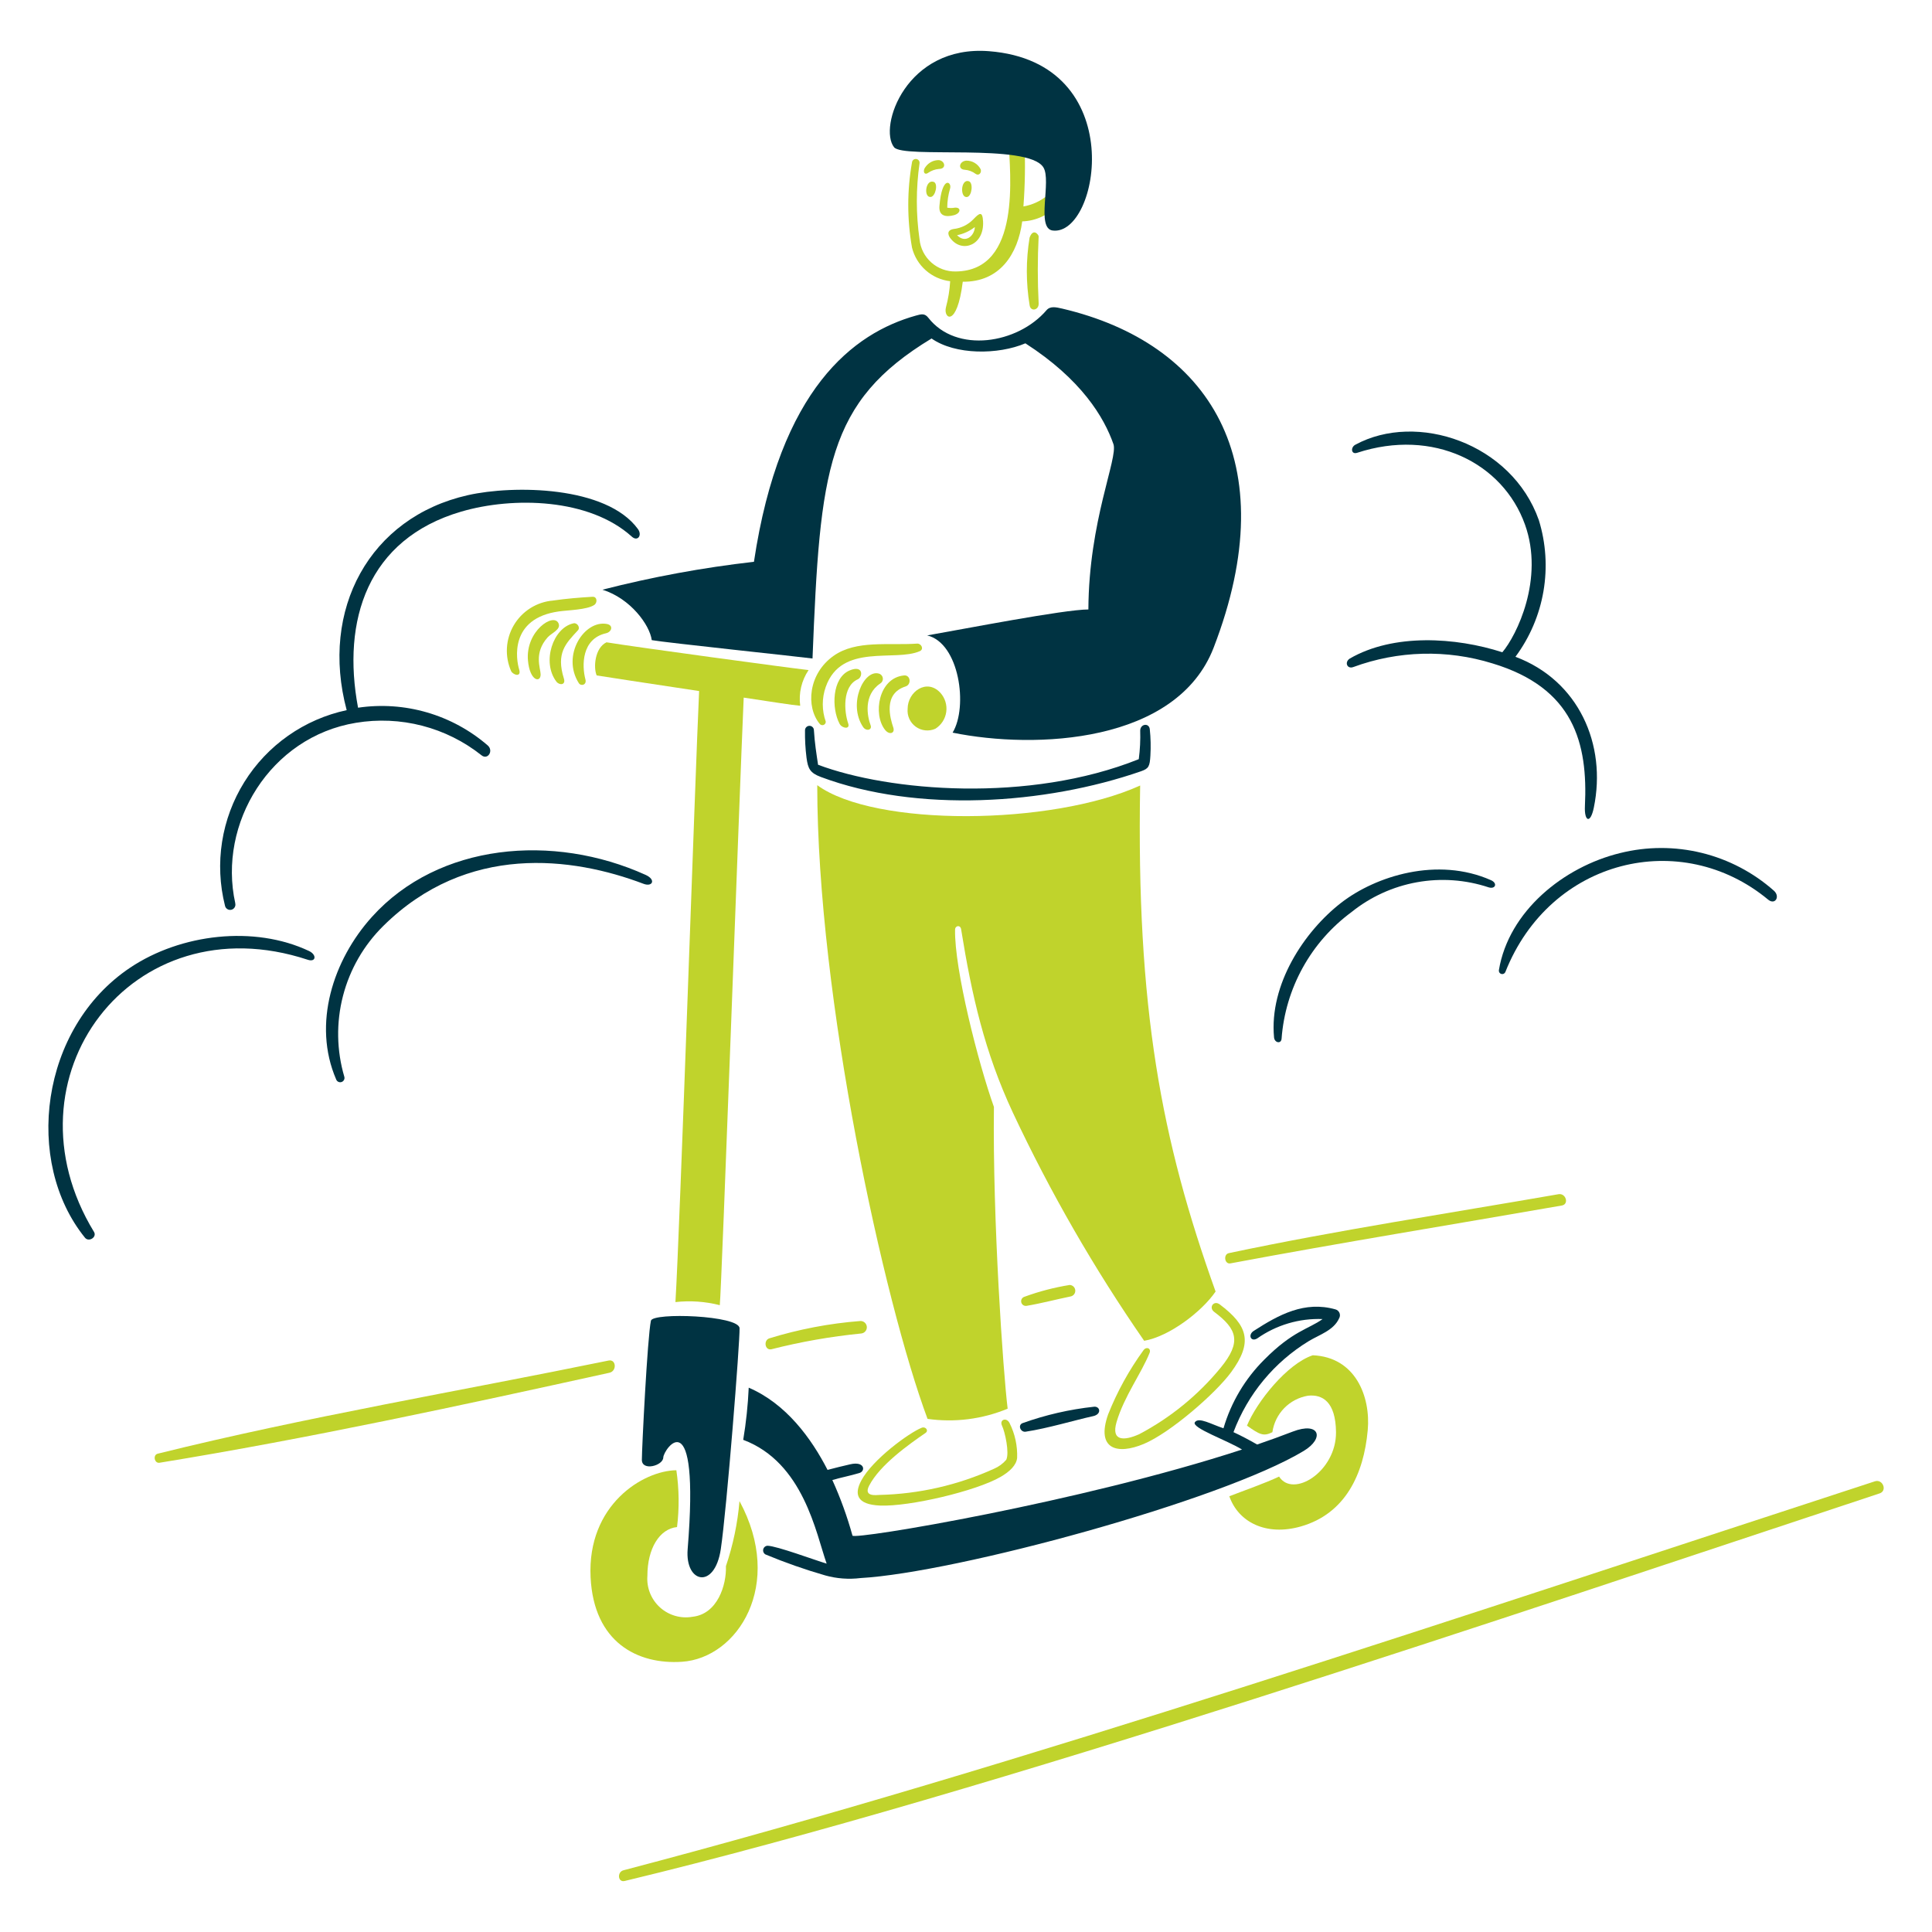<svg width="400" height="400" viewBox="0 0 400 400" fill="none" xmlns="http://www.w3.org/2000/svg">
<path d="M199.738 35.149C200.553 35.208 201.334 35.501 201.988 35.993C202.64 36.467 203.268 35.805 203.05 35.071C202.771 34.514 202.339 34.048 201.806 33.728C201.272 33.407 200.658 33.244 200.036 33.259C198.582 33.397 198.256 35.067 199.738 35.149Z" fill="#C0D32C"/>
<path d="M192.13 35.803C192.806 35.334 193.591 35.049 194.41 34.975C195.972 34.975 195.692 33.335 194.41 33.149C193.873 33.138 193.341 33.257 192.859 33.496C192.378 33.735 191.962 34.088 191.646 34.523C190.944 35.343 191.336 36.361 192.13 35.803Z" fill="#C0D32C"/>
<path d="M192.723 40.776C193.691 40.654 194.283 37.976 193.301 37.652C191.597 37.078 191.161 40.97 192.723 40.776Z" fill="#C0D32C"/>
<path d="M196.723 58.223C196.616 60.048 196.323 61.857 195.849 63.623C195.249 65.937 198.129 68.013 199.331 58.329C206.953 58.423 210.731 52.675 211.639 45.835C213.038 45.79 214.414 45.462 215.684 44.872C216.953 44.281 218.091 43.44 219.027 42.399C219.857 40.979 218.307 39.635 216.839 40.477C215.413 41.648 213.707 42.428 211.889 42.743C212.221 38.346 212.294 33.934 212.107 29.529C211.857 28.311 208.779 27.873 208.827 29.169C209.073 35.871 211.577 56.057 197.895 56.205C196.036 56.25 194.229 55.591 192.836 54.36C191.443 53.129 190.567 51.417 190.383 49.567C189.633 44.336 189.633 39.024 190.383 33.793C190.395 33.69 190.387 33.586 190.359 33.487C190.332 33.387 190.284 33.294 190.221 33.213C190.157 33.132 190.078 33.064 189.988 33.013C189.898 32.963 189.798 32.93 189.696 32.918C189.593 32.906 189.489 32.913 189.39 32.941C189.29 32.969 189.197 33.016 189.116 33.08C189.035 33.144 188.967 33.223 188.916 33.313C188.866 33.403 188.833 33.502 188.821 33.605C187.789 39.448 187.789 45.426 188.821 51.269C189.274 53.094 190.273 54.738 191.685 55.98C193.097 57.223 194.855 58.005 196.723 58.223Z" fill="#C0D32C"/>
<path d="M200.271 40.773C201.223 40.553 201.549 37.825 200.583 37.523C198.863 36.997 198.723 41.129 200.271 40.773Z" fill="#C0D32C"/>
<path d="M197.489 44.556C198.955 44.174 199.049 42.874 197.675 42.996C197.159 43.094 196.63 43.094 196.115 42.996C196.124 41.641 196.326 40.294 196.715 38.996C197.093 37.678 195.045 36.176 194.497 42.668C194.331 44.742 195.847 44.986 197.489 44.556Z" fill="#C0D32C"/>
<path d="M201.52 45.399C200.43 46.534 198.976 47.248 197.412 47.415C195.74 47.711 196.428 48.975 196.912 49.507C199.286 52.411 203.798 50.737 203.534 45.837C203.418 43.677 202.8 44.057 201.52 45.399ZM198.146 48.695C199.49 48.431 200.753 47.853 201.832 47.007C201.754 48.833 199.88 50.489 198.146 48.693V48.695Z" fill="#C0D32C"/>
<path d="M213.167 49.196C212.403 53.819 212.403 58.535 213.167 63.158C213.341 64.61 215.131 64.252 215.041 62.8C214.807 58.18 214.807 53.55 215.041 48.93C215.051 48.658 213.937 47.098 213.167 49.196Z" fill="#C0D32C"/>
<path d="M175.855 138.828C172.255 140.388 172.119 146.628 173.825 149.856C174.329 150.806 176.071 151.09 175.605 149.762C174.773 147.39 174.341 142.084 177.605 140.64C178.671 140.168 178.797 137.562 175.855 138.828Z" fill="#C0D32C"/>
<path d="M187.183 139.841C181.889 140.321 180.669 147.903 183.247 151.117C184.157 152.253 185.343 151.803 184.949 150.633C184.313 148.741 182.773 143.621 187.495 142.121C188.747 141.723 188.525 139.719 187.183 139.841Z" fill="#C0D32C"/>
<path d="M181.981 139.466C178.849 138.528 175.499 145.734 178.687 150.508C179.335 151.48 180.627 151.146 180.247 150.148C179.567 148.348 178.687 143.9 182.247 141.512C182.435 141.399 182.586 141.234 182.681 141.037C182.776 140.84 182.812 140.619 182.784 140.402C182.755 140.185 182.664 139.981 182.522 139.814C182.379 139.648 182.192 139.527 181.981 139.466Z" fill="#C0D32C"/>
<path d="M115.65 129.084C114.678 126.73 108.772 130.644 109.308 136.736C109.69 141.078 111.964 141.422 111.932 139.61C111.91 138.314 110.48 135.21 113.37 131.972C114.186 131.054 116.17 130.344 115.65 129.084Z" fill="#C0D32C"/>
<path d="M170.969 149.414C170.141 147.08 170.141 144.532 170.969 142.198C174.205 133.064 185.299 137.09 190.445 134.812C191.333 134.412 190.773 133.25 189.929 133.25C183.901 133.67 177.291 132.464 172.593 135.78C167.311 139.508 166.829 146.352 169.687 149.836C169.773 149.961 169.898 150.054 170.041 150.102C170.185 150.15 170.341 150.151 170.485 150.103C170.629 150.056 170.754 149.963 170.841 149.839C170.928 149.715 170.973 149.566 170.969 149.414Z" fill="#C0D32C"/>
<path d="M107.483 138.596C106.883 136.644 105.373 128.02 115.729 126.586C117.649 126.32 121.513 126.252 123.023 125.258C123.729 124.794 123.663 123.5 122.679 123.556C119.947 123.714 117.197 123.946 114.479 124.338C112.821 124.481 111.221 125.018 109.813 125.905C108.404 126.792 107.228 128.003 106.383 129.436C105.538 130.87 105.048 132.485 104.954 134.147C104.86 135.809 105.165 137.469 105.843 138.988C106.343 139.806 107.983 140.244 107.483 138.596Z" fill="#C0D32C"/>
<path d="M119.836 141.436C120.272 142.124 121.512 141.824 121.21 140.686C120.442 137.792 120.41 132.266 125.458 131.112C126.706 130.826 127.018 129.446 125.658 129.19C120.986 128.308 116.182 135.666 119.836 141.436Z" fill="#C0D32C"/>
<path d="M118.756 129.047C114.496 129.929 112.112 137.079 115.194 141.119C115.794 141.919 117.178 141.869 116.756 140.519C115.082 135.177 117.13 133.239 119.646 130.507C120.208 129.905 119.49 128.895 118.756 129.047Z" fill="#C0D32C"/>
<path d="M141.189 344.054C152.715 343.288 162.491 328.138 153.105 310.786C152.715 315.371 151.771 319.892 150.295 324.25C150.435 328.2 148.529 334.166 143.407 334.73C142.207 334.946 140.973 334.884 139.801 334.549C138.629 334.213 137.549 333.614 136.644 332.797C135.739 331.979 135.034 330.966 134.581 329.833C134.129 328.701 133.942 327.48 134.035 326.264C134.035 320.594 136.549 316.534 140.173 316.16C140.655 312.251 140.608 308.295 140.033 304.398C133.145 304.476 121.545 311.552 122.275 326.546C122.933 340.07 132.037 344.662 141.189 344.054Z" fill="#C0D32C"/>
<path d="M251.391 271.616C256.179 275.196 257.063 277.866 252.735 283.158C248.086 288.827 242.351 293.51 235.867 296.932C232.839 298.296 229.961 298.498 231.181 294.388C232.761 289.066 236.283 284.388 238.007 280.112C238.383 279.176 237.375 278.712 236.757 279.534C233.764 283.651 231.298 288.127 229.417 292.856C226.887 300.072 231.321 301.256 236.817 298.948C242.313 296.64 251.655 288.5 254.873 284.126C259.473 277.88 258.339 274.444 252.545 270.07C251.303 269.13 250.175 270.706 251.391 271.616Z" fill="#C0D32C"/>
<path d="M182.197 311.71C188.241 311.968 202.105 308.71 207.185 305.76C209.079 304.658 210.419 303.36 210.585 301.854C210.68 299.356 210.142 296.875 209.023 294.64C208.403 293.37 206.851 293.904 207.461 295.186C208.071 296.468 209.023 300.762 208.335 302.23C207.645 303.034 206.78 303.67 205.805 304.088C198.349 307.475 190.285 309.319 182.097 309.508C181.581 309.508 178.697 309.99 179.941 307.602C182.171 303.29 188.117 299.086 191.625 296.67C192.337 296.178 191.625 295.27 190.811 295.608C188.155 296.682 180.629 302.192 178.317 306.54C176.841 309.3 177.307 311.5 182.197 311.71Z" fill="#C0D32C"/>
<path d="M264.824 305.708C262.012 307.052 257.358 308.676 254.516 309.784C256.406 315.184 262.174 318.082 269.338 316.032C278.528 313.402 282.356 305.232 283.176 296.088C283.796 289.168 280.66 280.97 271.79 280.594C266.464 282.374 260.216 290.216 258.17 295.166C260.77 296.994 261.56 297.462 263.434 296.524C263.7 294.644 264.558 292.898 265.883 291.539C267.209 290.18 268.933 289.279 270.806 288.966C273.788 288.648 276.544 290.2 276.606 296.524C276.672 304.694 267.698 310.238 264.824 305.708Z" fill="#C0D32C"/>
<path d="M169.203 162.562C169.203 206.654 183.025 269.548 192.037 293.762C197.655 294.558 203.383 293.83 208.623 291.654C207.685 283.986 205.499 252.609 205.781 229.181C202.547 220.123 197.581 200.667 197.737 192.479C197.755 191.604 198.835 191.447 198.987 192.385C201.213 206.195 203.857 217.811 209.685 230.321C217.419 246.81 226.517 262.624 236.885 277.598C242.069 276.708 248.817 271.585 251.675 267.399C240.429 236.023 235.259 208.799 236.057 162.633C217.719 170.951 181.031 171.247 169.203 162.562Z" fill="#C0D32C"/>
<path d="M254.745 261.57C277.529 257.296 300.693 253.54 323.357 249.59C324.917 249.318 324.199 246.98 322.669 247.248C300.113 251.18 276.725 254.722 254.417 259.448C253.231 259.696 253.525 261.798 254.745 261.57Z" fill="#C0D32C"/>
<path d="M212.12 268.475C211.884 268.542 211.681 268.696 211.554 268.906C211.427 269.116 211.384 269.367 211.435 269.607C211.486 269.848 211.626 270.06 211.828 270.201C212.029 270.341 212.277 270.4 212.52 270.365C215.652 269.839 218.612 269.037 221.672 268.413C221.959 268.353 222.214 268.191 222.39 267.956C222.565 267.721 222.648 267.43 222.623 267.138C222.599 266.845 222.468 266.572 222.256 266.37C222.044 266.168 221.765 266.05 221.472 266.039C218.284 266.549 215.152 267.365 212.12 268.475Z" fill="#C0D32C"/>
<path d="M178.073 273.504C171.68 274.002 165.363 275.21 159.237 277.104C158.051 277.542 158.361 279.624 159.705 279.352C165.805 277.799 172.013 276.708 178.277 276.088C178.62 276.061 178.938 275.899 179.161 275.637C179.384 275.376 179.494 275.037 179.467 274.694C179.44 274.351 179.278 274.033 179.016 273.81C178.755 273.587 178.416 273.477 178.073 273.504Z" fill="#C0D32C"/>
<path d="M126.001 281.685C95.157 288.013 63.117 293.403 32.651 300.973C31.603 301.233 31.965 303.021 33.025 302.847C63.861 297.831 95.605 290.949 126.173 284.215C127.761 283.865 127.583 281.361 126.001 281.685Z" fill="#C0D32C"/>
<path d="M388.173 306.692C306.311 333.378 209.655 366.112 129.081 387.22C127.721 387.576 127.909 389.78 129.331 389.438C204.963 371.248 313.901 334.086 389.157 309.192C390.799 308.648 389.811 306.158 388.173 306.692Z" fill="#C0D32C"/>
<path d="M193.649 150.885C194.259 150.505 194.778 149.994 195.168 149.391C195.559 148.788 195.813 148.106 195.911 147.393C196.009 146.681 195.95 145.956 195.737 145.269C195.524 144.583 195.163 143.951 194.679 143.419C191.879 140.409 187.917 143.201 187.917 146.747C187.849 147.459 187.968 148.176 188.263 148.827C188.557 149.478 189.017 150.041 189.597 150.46C190.177 150.878 190.855 151.137 191.566 151.212C192.277 151.287 192.995 151.174 193.649 150.885Z" fill="#C0D32C"/>
<path d="M125.567 132.984C123.129 134.156 122.833 138.232 123.535 139.84C124.301 139.98 134.469 141.526 144.745 143.074C143.933 160.254 140.763 254.712 139.841 269.582C142.915 269.241 146.027 269.458 149.025 270.222C149.425 266.442 153.117 163.658 153.975 144.432C159.505 145.26 164.035 145.994 165.675 146.118C165.33 143.527 165.946 140.9 167.407 138.732C163.565 138.31 131.143 133.906 125.567 132.984Z" fill="#C0D32C"/>
<path d="M216.012 34.637C217.764 37.383 214.452 47.269 217.934 47.725C227.586 48.985 234.098 12.895 204.768 10.599C187.588 9.255 181.828 26.325 185.104 30.481C187.012 32.901 212.784 29.573 216.012 34.637Z" fill="#003342"/>
<path d="M134.94 132.533C137.704 133.033 166.052 136.033 168.222 136.333C169.784 97.115 171.16 83.231 192.868 70.081C197.772 73.517 206.644 73.481 212.298 71.081C223.886 78.547 228.58 86.385 230.524 91.947C231.524 94.821 225.418 107.831 225.338 126.183C220.31 126.183 199.428 130.259 191.962 131.555C198.616 133.117 200.474 146.331 197.226 151.687C214.406 155.187 243.642 153.887 251.28 134.071C266.226 95.289 250.186 71.009 219.934 63.897C218.608 63.585 217.434 63.333 216.67 64.225C210.69 71.211 197.988 73.225 192.196 65.787C191.458 64.837 190.76 65.021 189.596 65.349C176.754 68.961 161.484 80.391 156.096 116.313C145.522 117.516 135.043 119.447 124.734 122.091C130.536 123.913 134.518 129.379 134.94 132.533Z" fill="#003342"/>
<path d="M238.177 156.428C238.283 154.611 238.241 152.789 238.051 150.978C237.907 149.632 236.131 149.838 236.067 151.228C236.13 153.216 236.031 155.206 235.771 157.178C212.983 166.316 184.011 163.848 169.371 158.334C169.029 156.054 168.669 153.774 168.513 151.196C168.513 150.952 168.416 150.717 168.243 150.544C168.07 150.372 167.835 150.274 167.591 150.274C167.346 150.274 167.112 150.372 166.939 150.544C166.766 150.717 166.669 150.952 166.669 151.196C166.639 153.102 166.744 155.007 166.983 156.898C167.285 159.134 167.699 160.024 169.949 160.864C189.869 168.308 216.311 166.6 236.249 159.678C237.825 159.126 238.051 158.68 238.177 156.428Z" fill="#003342"/>
<path d="M276.501 271.096C270.101 269.286 264.781 272.186 259.571 275.548C258.309 276.362 258.971 277.906 260.289 277.11C264.241 274.324 268.999 272.913 273.831 273.096C270.925 275.188 267.665 275.534 261.757 281.496C257.789 285.446 254.883 290.334 253.309 295.708C250.825 294.908 248.185 293.308 247.389 294.46C246.593 295.612 254.199 298.26 257.151 300.114C223.649 311.046 176.857 318.854 176.497 317.934C175.409 313.994 174.015 310.145 172.327 306.422C174.155 305.892 175.927 305.566 177.927 304.97C179.239 304.582 179.053 302.466 176.021 303.17C174.461 303.534 172.897 303.904 171.335 304.326C167.977 297.782 162.761 290.628 155.015 287.302C154.852 290.921 154.471 294.528 153.875 298.102C166.369 302.788 168.945 317.484 171.149 323.732C168.749 323.03 160.841 320.07 158.903 320.03C158.695 320.042 158.497 320.12 158.338 320.254C158.179 320.388 158.067 320.57 158.02 320.772C157.972 320.974 157.991 321.187 158.075 321.377C158.158 321.568 158.3 321.727 158.481 321.83C162.518 323.511 166.648 324.961 170.851 326.172C173.227 326.837 175.712 327.024 178.161 326.72C197.917 325.61 252.831 310.708 269.919 300.402C274.319 297.746 273.181 294.262 267.637 296.402C265.295 297.306 262.827 298.202 260.281 299.072C258.719 298.182 256.987 297.246 255.377 296.512C258.322 288.65 263.822 282.005 270.995 277.644C273.185 276.328 276.119 275.444 277.243 272.958C277.342 272.791 277.401 272.604 277.417 272.411C277.432 272.218 277.402 272.024 277.331 271.844C277.259 271.664 277.147 271.503 277.003 271.373C276.859 271.243 276.687 271.148 276.501 271.096Z" fill="#003342"/>
<path d="M134.765 273.442C134.041 276.862 132.891 299.842 132.891 302.242C132.891 304.642 137.291 303.46 137.327 301.756C137.363 300.052 144.943 289.17 142.371 320.756C141.799 327.786 147.959 329.176 149.229 320.756C150.457 312.606 153.211 277.666 153.117 274.996C153.023 272.326 135.137 271.692 134.765 273.442Z" fill="#003342"/>
<path d="M211.687 294.653C210.657 295.091 211.327 296.571 212.343 296.419C216.869 295.743 222.701 293.981 226.307 293.201C228.151 292.801 227.773 291.127 226.507 291.249C221.449 291.793 216.475 292.936 211.687 294.653Z" fill="#003342"/>
<path d="M367.272 184.414C362.998 180.628 357.866 177.94 352.321 176.581C346.776 175.222 340.983 175.234 335.442 176.614C323.738 179.466 312.354 188.648 310.328 200.868C310.302 201.037 310.339 201.21 310.432 201.354C310.525 201.498 310.668 201.604 310.833 201.65C310.998 201.696 311.174 201.68 311.329 201.605C311.483 201.531 311.604 201.402 311.67 201.244C320.94 177.806 348.07 171.322 366.084 186.266C367.51 187.44 368.622 185.624 367.272 184.414Z" fill="#003342"/>
<path d="M308.694 182.234C297.638 177.326 284.84 181.35 277.66 186.92C270.002 192.86 262.758 203.838 263.776 214.782C263.882 215.924 265.252 216.182 265.338 215.048C265.72 209.897 267.21 204.889 269.706 200.367C272.202 195.845 275.645 191.916 279.8 188.848C283.733 185.682 288.398 183.555 293.367 182.66C298.335 181.765 303.449 182.132 308.24 183.726C309.624 184.124 310.1 182.858 308.694 182.234Z" fill="#003342"/>
<path d="M280.192 138.104C289.453 134.693 299.581 134.429 309.008 137.354C325.83 142.442 328.78 153.818 328.14 166.92C327.988 170.044 329.264 170.7 329.984 167.216C332.682 154.144 326.86 140.9 313.756 135.98C316.727 131.977 318.714 127.331 319.556 122.417C320.398 117.503 320.072 112.46 318.604 107.696C312.982 91.714 293.29 85.184 280.604 92.078C279.572 92.638 279.744 94.154 280.98 93.748C296.716 88.59 311.148 95.812 315.73 108.602C319.77 119.88 313.98 131.602 311.044 135.044C301.376 131.92 288.492 131.108 279.444 136.356C278.302 137.12 278.924 138.582 280.192 138.104Z" fill="#003342"/>
<path d="M63.981 196.896C52.643 191.536 37.439 193.332 26.967 200.332C8.239 212.848 4.899 240.584 17.597 256.26C18.379 257.228 20.131 256.15 19.455 255.042C0.049 223.2 27.197 186.656 63.715 198.708C65.437 199.276 65.623 197.672 63.981 196.896Z" fill="#003342"/>
<path d="M48.711 187.008C45.059 170.506 55.945 152.56 73.699 149.648C78.262 148.889 82.934 149.097 87.413 150.256C91.891 151.416 96.077 153.502 99.699 156.38C100.983 157.406 102.243 155.442 100.979 154.334C97.328 151.178 93.04 148.847 88.407 147.499C83.774 146.151 78.904 145.818 74.131 146.524C70.743 128.486 76.037 111.614 95.497 105.924C106.265 102.772 122.021 103.156 130.795 111.092C132.025 112.206 133.011 110.814 132.075 109.532C125.547 100.578 106.321 100.392 96.875 102.518C76.475 107.118 66.217 126.226 71.777 147.03C67.426 147.96 63.307 149.758 59.666 152.315C56.025 154.872 52.937 158.136 50.585 161.913C48.233 165.69 46.666 169.902 45.977 174.298C45.289 178.693 45.493 183.183 46.577 187.498C46.604 187.642 46.66 187.779 46.741 187.901C46.823 188.023 46.928 188.127 47.05 188.207C47.173 188.288 47.31 188.343 47.455 188.369C47.599 188.394 47.747 188.391 47.89 188.359C48.033 188.326 48.168 188.265 48.287 188.179C48.406 188.093 48.506 187.984 48.581 187.858C48.657 187.733 48.707 187.593 48.727 187.448C48.748 187.303 48.739 187.155 48.701 187.014L48.711 187.008Z" fill="#003342"/>
<path d="M133.673 181.139C114.549 172.483 90.809 174.539 77.025 189.809C68.947 198.753 64.655 212.009 69.591 223.465C69.666 223.682 69.821 223.863 70.026 223.968C70.231 224.073 70.468 224.095 70.689 224.029C70.909 223.963 71.095 223.815 71.208 223.614C71.322 223.414 71.353 223.177 71.295 222.954C69.686 217.502 69.586 211.714 71.008 206.209C72.43 200.704 75.319 195.688 79.367 191.697C96.717 174.547 118.503 177.396 133.235 182.982C135.089 183.686 135.875 182.137 133.673 181.139Z" fill="#003342"/>
</svg>

